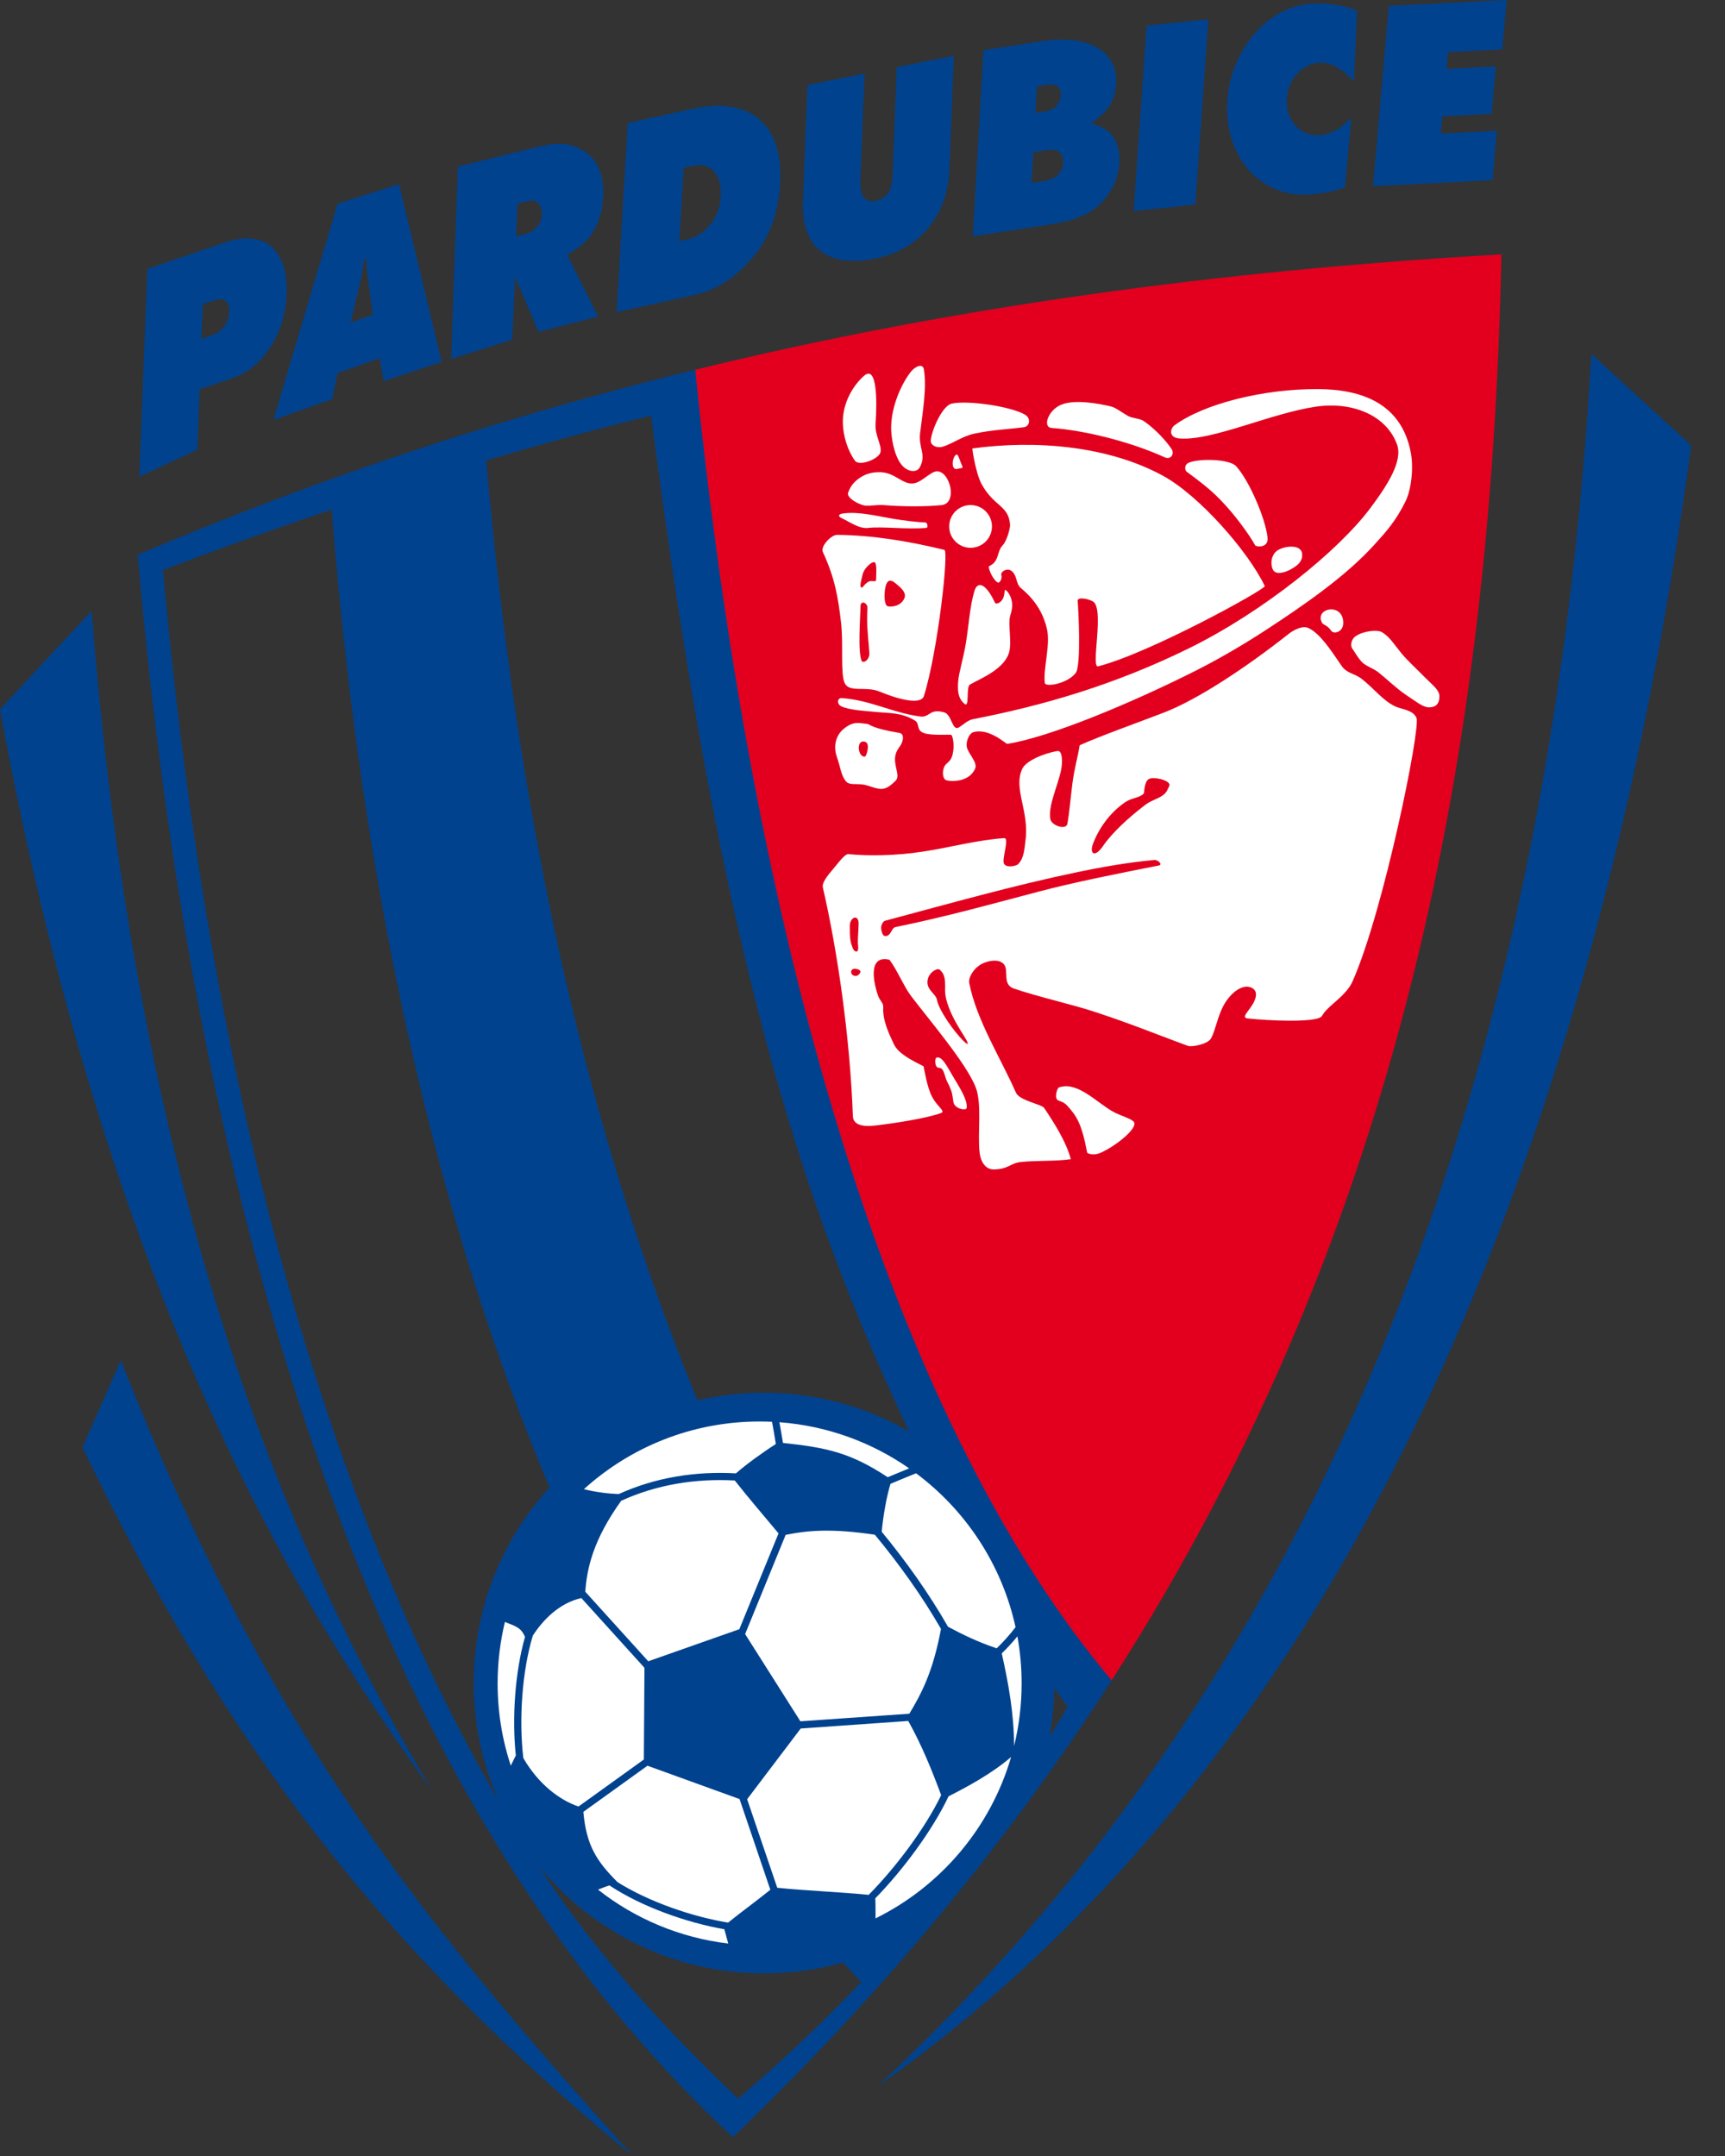 <?xml version="1.0" encoding="UTF-8"?>
<svg xmlns="http://www.w3.org/2000/svg" width="40" height="50" viewBox="0 0 40 50" fill="none">
  <rect x="0" y="0" width="40" height="50" fill="#333333" stroke="none"/>
  <path fill-rule="evenodd" clip-rule="evenodd" d="M3.193 12.867C3.91 21.137 5.393 28.494 7.696 34.736C9.929 40.786 12.931 45.79 16.995 49.564C20.641 46.059 23.576 42.44 25.927 38.737C19.769 31.191 17.625 19.069 16.378 8.512C11.878 9.598 7.515 11.03 3.193 12.867ZM7.691 11.817C8.92 27.417 13.357 38.982 19.971 45.968C19.026 46.958 18.062 47.862 17.117 48.67C15.364 47.012 13.676 45.144 12.357 43.072C10.661 40.409 9.313 37.516 8.216 34.544C5.717 27.773 4.426 20.399 3.78 13.221C5.059 12.733 6.372 12.262 7.691 11.817ZM22.033 43.304C15.716 34.135 12.437 23.923 11.275 10.679C12.579 10.292 13.863 9.941 15.099 9.639C16.228 18.303 17.578 25.161 20.181 31.204C20.578 32.124 22.228 36.007 24.754 39.585C23.869 41.117 23.027 42.053 22.033 43.304Z" fill="#00428E"></path>
  <path fill-rule="evenodd" clip-rule="evenodd" d="M25.777 38.969C32.576 28.384 34.582 17.112 34.816 5.899C28.203 6.279 22.045 7.126 16.122 8.575C17.534 22.628 20.935 33.218 25.777 38.969Z" fill="#E2001E"></path>
  <path fill-rule="evenodd" clip-rule="evenodd" d="M2.125 14.167L0 16.45C2.618 30.717 7.303 37.741 10.02 41.533C7.346 37.007 3.282 29.087 2.125 14.167Z" fill="#00428E"></path>
  <path fill-rule="evenodd" clip-rule="evenodd" d="M2.802 31.546L1.913 33.567C5.242 40.488 8.858 45.206 14.672 50C10.079 44.87 6.319 40.464 2.802 31.546Z" fill="#00428E"></path>
  <path fill-rule="evenodd" clip-rule="evenodd" d="M36.901 8.206L39.216 10.331C37.074 26.183 31.468 40.566 20.348 48.383C32.187 37.356 36.092 22.27 36.901 8.206Z" fill="#00428E"></path>
  <path fill-rule="evenodd" clip-rule="evenodd" d="M17.717 32.3C19.489 32.3 21.101 32.985 22.303 34.104C23.244 35.65 23.785 37.023 24.45 39.033C24.45 39.605 24.378 40.16 24.244 40.69C23.242 42.417 22.076 44.028 20.782 45.029C19.863 45.5 18.821 45.765 17.717 45.765C14 45.765 10.985 42.751 10.985 39.033C10.985 35.315 14 32.3 17.717 32.3Z" fill="#00428E"></path>
  <path fill-rule="evenodd" clip-rule="evenodd" d="M14.944 38.678L14.93 40.805L13.415 41.895C12.986 41.75 12.494 41.39 12.135 40.772C12.029 39.881 12.105 38.762 12.355 37.932C12.575 37.591 12.953 37.178 13.481 37.061L14.944 38.678ZM17.614 32.966C17.711 32.966 17.807 32.968 17.902 32.973C17.934 33.144 17.963 33.316 17.991 33.488C17.67 33.693 17.299 33.964 17.065 34.169C16.131 34.116 15.204 34.26 14.347 34.649C14.09 34.639 13.82 34.605 13.539 34.536C14.617 33.56 16.046 32.966 17.614 32.966ZM18.073 32.983C19.186 33.066 20.216 33.45 21.082 34.053C20.916 34.12 20.75 34.188 20.584 34.258C19.721 33.687 19.163 33.57 18.156 33.463C18.13 33.303 18.102 33.143 18.073 32.983ZM21.242 34.167C22.394 35.026 23.231 36.284 23.549 37.736C23.416 37.91 23.269 38.074 23.112 38.226C22.676 38.081 22.317 37.905 21.982 37.725C21.541 36.953 21.011 36.21 20.445 35.523C20.481 35.146 20.559 34.7 20.649 34.412C20.845 34.328 21.043 34.247 21.242 34.167ZM23.592 37.949C23.656 38.304 23.69 38.668 23.69 39.041C23.69 39.541 23.629 40.027 23.515 40.493C23.514 39.773 23.391 39.064 23.229 38.344C23.357 38.219 23.479 38.088 23.592 37.949ZM23.446 40.747C22.966 42.389 21.812 43.744 20.302 44.49C20.301 44.335 20.304 44.182 20.297 44.024C20.932 43.374 21.62 42.452 21.996 41.658C22.404 41.451 22.984 41.144 23.446 40.747ZM16.887 45.073C15.755 44.938 14.719 44.492 13.867 43.823C13.95 43.789 14.038 43.754 14.133 43.725C14.877 44.221 15.938 44.593 16.796 44.741L16.887 45.073ZM11.844 40.947C11.646 40.348 11.539 39.707 11.539 39.041C11.539 38.55 11.598 38.072 11.708 37.615C11.967 37.716 12.085 37.75 12.174 37.962C11.942 38.78 11.869 39.839 11.961 40.711C11.924 40.785 11.884 40.866 11.844 40.947ZM17.038 34.334C16.132 34.285 15.234 34.426 14.404 34.805C13.757 35.708 13.61 36.364 13.572 36.914L15.032 38.527L17.144 37.783L18.053 35.561C17.698 35.134 17.387 34.776 17.038 34.334ZM14.317 43.647C13.836 43.163 13.597 42.803 13.527 42.019L15.014 40.949L17.149 41.722L17.863 43.826C17.529 44.094 17.215 44.322 16.883 44.587C16.073 44.456 15.052 44.11 14.317 43.647ZM20.143 43.944C19.457 43.875 18.705 43.85 18.023 43.779L17.325 41.726L18.567 40.086L21.061 39.911C21.381 40.485 21.611 41.058 21.824 41.632C21.446 42.412 20.763 43.317 20.143 43.944ZM21.82 37.776C21.633 38.779 21.365 39.278 21.086 39.743L18.56 39.919L17.278 37.896L18.218 35.595C18.744 35.489 19.292 35.444 20.287 35.592C20.85 36.273 21.379 37.01 21.82 37.776Z" fill="white"></path>
  <path fill-rule="evenodd" clip-rule="evenodd" d="M3.23 11.056L3.417 6.236L5.224 5.621C5.505 5.525 5.754 5.503 5.97 5.557C6.188 5.609 6.351 5.732 6.462 5.924C6.599 6.156 6.66 6.451 6.647 6.812C6.631 7.246 6.518 7.639 6.307 7.99C6.072 8.381 5.765 8.642 5.385 8.771L4.629 9.029L4.577 10.428L3.23 11.056ZM4.672 7.858L4.907 7.778C5.03 7.736 5.128 7.665 5.204 7.562C5.274 7.463 5.312 7.351 5.316 7.229C5.32 7.122 5.296 7.043 5.243 6.991C5.182 6.932 5.086 6.924 4.956 6.969L4.702 7.055L4.672 7.858Z" fill="#00428E"></path>
  <path fill-rule="evenodd" clip-rule="evenodd" d="M7.83 8.651L7.701 9.258L6.341 9.736L7.829 4.724L9.253 4.271L10.242 8.392L8.893 8.84L8.808 8.307L7.83 8.651ZM8.13 7.48L8.646 7.298L8.533 6.476C8.509 6.303 8.494 6.14 8.49 5.988L8.446 6.004C8.409 6.253 8.379 6.432 8.354 6.539L8.13 7.48Z" fill="#00428E"></path>
  <path fill-rule="evenodd" clip-rule="evenodd" d="M10.462 8.326L10.617 3.865L12.432 3.415C12.734 3.339 12.973 3.317 13.147 3.35C13.44 3.406 13.663 3.545 13.815 3.772C13.942 3.966 13.999 4.225 13.987 4.549C13.975 4.879 13.888 5.171 13.727 5.42C13.624 5.583 13.437 5.741 13.167 5.896L13.165 5.936L13.87 7.343L12.489 7.697L11.945 6.424L11.877 7.877L10.462 8.326ZM11.968 5.481L12.168 5.431C12.3 5.398 12.4 5.334 12.47 5.237C12.53 5.156 12.561 5.066 12.565 4.966C12.569 4.841 12.533 4.749 12.455 4.691C12.404 4.65 12.335 4.641 12.249 4.663L11.996 4.726L11.968 5.481Z" fill="#00428E"></path>
  <path fill-rule="evenodd" clip-rule="evenodd" d="M14.298 7.239L14.557 2.854L16.026 2.53C16.494 2.427 16.887 2.431 17.202 2.54C17.53 2.652 17.768 2.865 17.919 3.178C18.059 3.473 18.117 3.839 18.091 4.275C18.05 4.958 17.832 5.531 17.436 5.992C17.045 6.448 16.603 6.731 16.113 6.839L14.298 7.239ZM15.752 5.593L15.947 5.55C16.169 5.501 16.358 5.368 16.512 5.152C16.632 4.984 16.699 4.786 16.713 4.554C16.728 4.291 16.67 4.092 16.538 3.958C16.422 3.838 16.256 3.802 16.044 3.849L15.852 3.891L15.752 5.593Z" fill="#00428E"></path>
  <path fill-rule="evenodd" clip-rule="evenodd" d="M18.723 1.972L20.046 1.708L19.951 4.173C19.936 4.546 20.055 4.707 20.306 4.657C20.449 4.628 20.553 4.556 20.616 4.441C20.664 4.353 20.692 4.213 20.699 4.024L20.794 1.559L22.118 1.295L22.017 3.905C21.996 4.448 21.837 4.902 21.54 5.269C21.231 5.651 20.81 5.894 20.281 5.999C19.736 6.108 19.314 6.046 19.014 5.813C18.863 5.695 18.752 5.517 18.683 5.281C18.631 5.099 18.61 4.903 18.618 4.692L18.723 1.972Z" fill="#00428E"></path>
  <path fill-rule="evenodd" clip-rule="evenodd" d="M22.804 1.164L24.216 0.949C25.096 0.814 25.951 1.105 25.88 1.978C25.851 2.33 25.683 2.611 25.329 2.829L25.324 2.864C25.559 2.939 25.72 3.038 25.805 3.161C25.921 3.329 25.972 3.533 25.958 3.771C25.942 4.061 25.836 4.333 25.643 4.586C25.273 5.07 24.669 5.159 24.139 5.239L22.559 5.481L22.804 1.164ZM24.011 2.619L24.235 2.585C24.358 2.566 24.451 2.517 24.514 2.436C24.564 2.372 24.591 2.297 24.596 2.213C24.607 2.016 24.498 1.934 24.268 1.969L24.046 2.003L24.011 2.619ZM23.919 4.242L24.206 4.198C24.363 4.174 24.476 4.121 24.544 4.039C24.614 3.958 24.652 3.871 24.657 3.778C24.663 3.677 24.631 3.594 24.562 3.529C24.505 3.477 24.406 3.462 24.266 3.484L23.96 3.53L23.919 4.242Z" fill="#00428E"></path>
  <path fill-rule="evenodd" clip-rule="evenodd" d="M26.288 4.894L26.589 0.596L28.019 0.446L27.718 4.744L26.288 4.894Z" fill="#00428E"></path>
  <path fill-rule="evenodd" clip-rule="evenodd" d="M31.188 4.34C31.079 4.391 30.933 4.432 30.749 4.465C30.565 4.498 30.383 4.514 30.2 4.514C29.943 4.514 29.695 4.454 29.46 4.333C29.224 4.212 29.026 4.046 28.867 3.836C28.7 3.613 28.583 3.354 28.515 3.057C28.462 2.823 28.444 2.583 28.461 2.334C28.492 1.871 28.632 1.448 28.881 1.063C29.101 0.719 29.375 0.461 29.7 0.29C29.965 0.149 30.246 0.079 30.543 0.079C30.89 0.079 31.198 0.135 31.468 0.247L31.394 1.887C31.128 1.598 30.873 1.454 30.633 1.454C30.418 1.454 30.229 1.544 30.068 1.725C29.931 1.877 29.856 2.062 29.841 2.281C29.824 2.531 29.889 2.739 30.036 2.906C30.172 3.06 30.341 3.136 30.545 3.136C30.697 3.136 30.85 3.092 31.006 3.004C31.089 2.956 31.199 2.864 31.336 2.729L31.188 4.34Z" fill="#00428E"></path>
  <path fill-rule="evenodd" clip-rule="evenodd" d="M31.839 4.318L32.205 0.137L34.937 0L34.836 1.146L33.577 1.209L33.542 1.598L34.686 1.54L34.59 2.64L33.446 2.698L33.411 3.098L34.709 3.033L34.609 4.179L31.839 4.318Z" fill="#00428E"></path>
  <path fill-rule="evenodd" clip-rule="evenodd" d="M29.883 14.7C28.885 15.488 27.763 16.228 26.982 16.528C26.323 16.781 25.541 17.057 25.036 17.283C24.985 17.598 24.921 17.773 24.868 18.165C24.833 18.432 24.796 18.856 24.751 19.104C24.723 19.259 24.382 19.148 24.355 18.994C24.302 18.693 24.52 18.244 24.601 17.879C24.649 17.66 24.633 17.399 24.521 17.417C24.181 17.474 23.786 17.654 23.706 17.827C23.488 18.293 23.872 18.804 23.779 19.495C23.755 19.677 23.749 19.899 23.61 20.039C23.558 20.091 23.319 20.132 23.278 20.023C23.233 19.904 23.412 19.428 23.285 19.437C22.634 19.483 22.024 19.657 21.386 19.752C20.731 19.85 20.128 19.851 19.674 19.809C19.585 19.801 19.436 20.018 19.315 20.158C19.177 20.317 19.057 20.478 19.08 20.578C19.42 22.056 19.709 24.038 19.777 25.885C19.784 26.086 19.997 26.137 20.299 26.102C20.741 26.05 21.492 25.934 21.82 25.813C21.932 25.772 21.746 25.677 21.621 25.45C21.503 25.234 21.45 24.888 21.416 24.728C21.117 24.579 20.828 24.428 20.728 24.217C20.61 23.965 20.464 23.661 20.481 23.365C20.487 23.246 20.404 23.226 20.351 23.063C20.234 22.704 20.151 22.147 20.624 22.257C20.792 22.474 20.964 22.883 21.113 23.081C21.53 23.636 22.407 24.654 22.626 25.219C22.775 25.604 22.663 26.295 22.716 26.73C22.747 26.991 22.885 27.122 23.04 27.12C23.382 27.118 23.429 26.974 23.67 26.948C24.022 26.911 24.51 26.933 24.83 26.883C24.727 26.479 24.423 26.008 24.212 25.695C24.153 25.607 23.639 25.526 23.557 25.338C23.21 24.547 22.641 23.656 22.475 22.796C22.451 22.674 22.571 22.456 22.77 22.352C22.894 22.287 23.158 22.221 23.279 22.363C23.4 22.504 23.235 22.822 23.5 22.922C24.087 23.124 24.856 23.289 25.416 23.476C26.235 23.748 26.639 23.918 27.539 24.253C27.636 24.289 28.011 24.216 28.084 24.078C28.192 23.875 28.233 23.565 28.383 23.299C28.533 23.032 28.807 22.809 29.016 22.904C29.146 22.963 29.148 23.083 29.081 23.228C28.986 23.431 28.757 23.601 28.933 23.619C29.462 23.675 30.441 23.713 30.628 23.587C30.676 23.555 30.649 23.519 30.846 23.337C30.999 23.195 31.253 23.009 31.365 22.756C32.084 21.133 32.947 16.882 32.846 16.649C32.762 16.456 32.501 16.456 32.337 16.375C32.063 16.24 31.852 15.96 31.578 15.746C31.414 15.617 31.232 15.621 31.108 15.44C30.846 15.056 30.613 14.698 30.343 14.566C30.207 14.499 30.002 14.607 29.883 14.7ZM20.505 21.703C20.66 21.74 20.664 21.521 20.762 21.501C21.997 21.246 22.98 20.968 24.091 20.676C24.928 20.457 25.822 20.279 26.874 20.071C26.965 20.053 26.855 19.935 26.763 19.944C26.151 20.001 25.54 20.109 24.994 20.223C23.483 20.538 22.012 20.956 20.521 21.354C20.483 21.364 20.432 21.443 20.432 21.513C20.432 21.584 20.466 21.694 20.505 21.703ZM26.807 18.049C26.648 18.034 26.58 18.062 26.543 18.258C26.521 18.367 26.553 18.395 26.474 18.442C26.36 18.511 26.23 18.513 26.098 18.6C25.813 18.791 25.519 19.117 25.347 19.562C25.254 19.804 25.388 19.897 25.574 19.625C25.796 19.3 26.178 18.954 26.565 18.66C26.728 18.537 26.924 18.514 27.033 18.379C27.074 18.328 27.079 18.29 27.11 18.236C27.166 18.135 26.943 18.062 26.807 18.049ZM21.515 22.705C21.455 22.951 21.7 23.035 21.728 23.191C21.768 23.419 22.105 23.905 22.334 24.133C22.458 24.256 22.481 24.23 22.363 24.041C22.277 23.903 22.096 23.621 22.005 23.373C21.947 23.215 21.914 23.105 21.915 22.949C21.917 22.811 21.922 22.687 21.868 22.583C21.848 22.543 21.826 22.53 21.8 22.496C21.753 22.434 21.557 22.533 21.515 22.705ZM19.705 21.474C19.703 21.765 19.716 21.851 19.783 22.008C19.807 22.064 19.921 22.143 19.897 21.922C19.883 21.796 19.904 21.652 19.91 21.433C19.917 21.188 19.707 21.262 19.705 21.474ZM19.872 22.629C19.896 22.623 20.019 22.526 19.901 22.483C19.671 22.399 19.701 22.67 19.872 22.629Z" fill="white"></path>
  <path fill-rule="evenodd" clip-rule="evenodd" d="M21.931 18.091C21.958 18.109 22.442 18.189 22.61 17.83C22.68 17.681 22.448 17.483 22.418 17.318C22.395 17.19 22.478 17.008 22.565 16.982C22.934 16.872 23.325 17.256 23.357 17.251C24.332 17.1 26.233 16.307 27.74 15.547C28.27 15.279 28.84 14.948 29.396 14.583C30.227 14.038 31.191 13.378 31.864 12.638C32.141 12.333 32.367 12.084 32.592 11.627C32.711 11.386 32.79 10.892 32.713 10.49C32.496 9.363 31.588 9.028 30.558 9.023C29.284 9.018 27.916 9.366 27.238 9.861C27.129 9.94 27.088 10.159 27.373 10.17C28.13 10.218 29.486 9.578 30.521 9.43C31.353 9.311 32.142 9.622 32.394 10.305C32.534 10.684 32.182 11.24 31.78 11.778C31.038 12.774 29.29 14.187 27.581 15.029C25.837 15.889 24.159 16.369 22.56 16.679C22.436 16.703 22.341 16.806 22.232 16.871C22.081 16.96 22.068 16.572 21.899 16.522C21.553 16.421 21.559 16.644 21.345 16.617C20.71 16.537 20.194 16.238 19.523 16.19C19.407 16.182 19.403 16.33 19.507 16.38C19.7 16.472 20.084 16.488 20.331 16.513C20.61 16.54 20.909 16.521 21.219 16.712C21.333 16.783 21.236 16.939 21.431 17.003C21.625 17.067 22.049 17.024 22.064 17.046C22.112 17.119 22.139 17.373 22.071 17.555C22.027 17.672 21.947 17.692 21.906 17.763C21.853 17.855 21.841 18.031 21.931 18.091Z" fill="white"></path>
  <path fill-rule="evenodd" clip-rule="evenodd" d="M22.549 10.4C22.537 10.401 22.631 10.986 22.758 11.22C23.046 11.753 23.386 11.712 23.422 12.167C23.428 12.243 23.347 12.549 23.25 12.646C23.152 12.746 23.153 12.898 23.088 12.999C23 13.139 22.917 13.102 22.929 13.164C22.961 13.321 23.091 13.511 23.151 13.512C23.183 13.513 23.245 13.423 23.218 13.328C23.198 13.259 23.395 13.115 23.515 13.306C23.586 13.419 23.572 13.554 23.672 13.637C23.899 13.826 24.172 14.117 24.278 14.593C24.362 14.964 24.183 15.526 24.228 15.841C24.241 15.936 24.727 15.868 24.941 15.613C25.08 15.446 25.002 14.045 24.989 13.94C24.977 13.839 25.209 13.879 25.337 13.944C25.623 14.09 25.284 15.498 25.464 15.453C26.668 15.144 29.361 13.659 29.328 13.591C28.94 12.783 27.807 11.489 26.961 11.03C25.683 10.336 24.007 10.201 22.549 10.4Z" fill="white"></path>
  <path fill-rule="evenodd" clip-rule="evenodd" d="M21.899 12.752C22.005 12.778 21.748 15.106 21.424 16.142C21.365 16.328 20.944 16.264 20.397 16.039C20.07 15.904 19.696 16.072 19.587 15.841C19.484 15.624 19.56 14.949 19.503 14.444C19.437 13.871 19.365 13.416 19.08 12.8C19.021 12.672 19.272 12.402 19.412 12.404C20.241 12.413 21.046 12.546 21.899 12.752ZM20.585 14.06C20.634 14.074 20.868 14.084 20.966 13.886C21.035 13.746 20.887 13.623 20.742 13.509C20.646 13.434 20.567 13.451 20.532 13.614C20.497 13.777 20.501 14.036 20.585 14.06ZM19.998 13.623C20.004 13.621 20.062 13.527 20.152 13.484C20.207 13.458 20.314 13.507 20.315 13.448C20.318 13.306 20.331 13.17 20.305 13.072C20.274 12.954 20.036 13.165 20.001 13.328C19.966 13.491 19.913 13.643 19.998 13.623ZM19.983 15.332C20.002 15.374 20.121 15.349 20.157 15.198C20.169 15.144 20.127 14.832 20.111 14.519C20.104 14.377 20.108 14.196 20.115 14.106C20.124 13.984 19.955 13.901 19.953 14.068C19.95 14.334 19.886 15.127 19.983 15.332Z" fill="white"></path>
  <path fill-rule="evenodd" clip-rule="evenodd" d="M20.854 16.997C20.197 16.888 20.172 16.796 20.113 16.79C19.922 16.769 19.782 16.713 19.547 16.918C19.388 17.057 19.316 17.298 19.405 17.551C19.495 17.809 19.501 17.992 19.626 18.13C19.694 18.205 19.84 18.176 19.988 18.191C20.139 18.205 20.31 18.306 20.458 18.295C20.589 18.285 20.702 18.169 20.767 18.106C20.891 17.985 20.702 17.748 20.768 17.497C20.798 17.379 20.87 17.323 20.906 17.24C20.954 17.133 20.956 17.014 20.854 16.997ZM20.062 17.543C20.087 17.538 20.186 17.251 20.068 17.207C19.838 17.123 19.891 17.585 20.062 17.543Z" fill="white"></path>
  <path fill-rule="evenodd" clip-rule="evenodd" d="M22.596 13.703C22.488 14.062 22.464 14.51 22.395 14.927C22.338 15.273 22.235 15.593 22.219 15.797C22.204 15.998 22.205 16.191 22.367 16.324C22.487 16.424 22.396 15.931 22.492 15.875C22.72 15.742 23.31 15.519 23.406 15.103C23.458 14.877 23.378 14.496 23.42 14.297C23.427 14.268 23.473 14.15 23.471 14.022C23.468 13.858 23.371 13.709 23.316 13.682C23.281 13.664 23.307 13.798 23.25 13.895C23.192 13.993 23.09 14.02 23.07 13.976C22.865 13.53 22.668 13.468 22.596 13.703Z" fill="white"></path>
  <path fill-rule="evenodd" clip-rule="evenodd" d="M27.515 10.938C27.784 11.139 28.023 11.31 28.295 11.588C28.633 11.933 28.966 12.396 29.107 12.649C29.125 12.681 29.42 12.721 29.392 12.465C29.345 12.025 28.968 11.146 28.664 10.812C28.511 10.644 27.816 10.628 27.57 10.729C27.45 10.778 27.477 10.91 27.515 10.938Z" fill="white"></path>
  <path fill-rule="evenodd" clip-rule="evenodd" d="M27.008 10.606C26.199 10.237 25.13 9.978 24.387 9.925C24.164 9.909 24.307 9.499 24.621 9.38C24.956 9.253 25.526 9.371 25.757 9.425C25.875 9.453 25.986 9.55 26.161 9.649C26.252 9.7 26.434 9.703 26.524 9.766C26.822 9.973 27.062 10.256 27.166 10.412C27.242 10.527 27.149 10.67 27.008 10.606Z" fill="white"></path>
  <path fill-rule="evenodd" clip-rule="evenodd" d="M23.737 9.909C23.313 9.962 23.045 9.963 22.596 10.056C22.327 10.112 22.114 10.274 21.884 10.352C21.717 10.409 21.578 10.322 21.583 10.221C21.594 9.999 21.845 9.412 22.066 9.361C22.434 9.277 23.453 9.424 23.777 9.622C23.905 9.7 23.884 9.89 23.737 9.909Z" fill="white"></path>
  <path fill-rule="evenodd" clip-rule="evenodd" d="M21.424 8.57C21.495 9.01 21.388 9.596 21.335 10.052C21.296 10.385 21.486 10.546 21.33 10.835C21.251 10.98 21.029 10.941 20.896 10.767C20.725 10.544 20.663 10.128 20.664 9.917C20.666 9.427 20.901 8.907 21.113 8.632C21.212 8.503 21.398 8.409 21.424 8.57Z" fill="white"></path>
  <path fill-rule="evenodd" clip-rule="evenodd" d="M20.03 8.72C20.336 8.446 20.341 9.273 20.303 9.836C20.286 10.096 20.446 10.314 20.419 10.478C20.39 10.646 19.925 10.822 19.825 10.685C19.664 10.464 19.546 10.117 19.544 9.783C19.542 9.389 19.738 8.983 20.03 8.72Z" fill="white"></path>
  <path fill-rule="evenodd" clip-rule="evenodd" d="M21.725 10.931C22.029 10.923 22.219 11.677 21.828 11.715C21.438 11.752 20.956 11.752 20.468 11.712C20.344 11.702 20.119 11.747 20.021 11.718C19.819 11.659 19.634 11.522 19.666 11.429C19.71 11.302 19.775 11.21 19.876 11.127C20.006 11.021 20.181 10.937 20.439 10.952C20.775 10.971 20.955 11.272 21.221 11.203C21.396 11.158 21.586 10.934 21.725 10.931Z" fill="white"></path>
  <path fill-rule="evenodd" clip-rule="evenodd" d="M31.357 15.041C31.438 15.155 31.489 15.26 31.587 15.36C31.674 15.447 31.856 15.507 31.955 15.586C32.157 15.746 32.384 15.969 32.598 16.112C32.792 16.242 32.99 16.397 33.115 16.403C33.214 16.408 33.387 16.389 33.377 16.134C33.371 15.99 33.19 15.864 32.998 15.666C32.853 15.516 32.648 15.332 32.502 15.157C32.337 14.958 32.23 14.772 32.046 14.661C31.937 14.596 31.602 14.633 31.43 14.758C31.326 14.832 31.312 14.98 31.357 15.041Z" fill="white"></path>
  <path fill-rule="evenodd" clip-rule="evenodd" d="M30.87 14.63C30.925 14.712 31.165 14.666 31.147 14.416C31.13 14.163 30.927 14.105 30.788 14.143C30.626 14.189 30.588 14.321 30.657 14.445C30.686 14.498 30.775 14.49 30.87 14.63Z" fill="white"></path>
  <path fill-rule="evenodd" clip-rule="evenodd" d="M30.195 12.85C30.178 12.597 29.737 12.665 29.598 12.783C29.47 12.893 29.453 13.096 29.522 13.22C29.582 13.328 29.781 13.298 29.974 13.179C30.105 13.098 30.206 13.011 30.195 12.85Z" fill="white"></path>
  <path fill-rule="evenodd" clip-rule="evenodd" d="M22.506 11.713C22.78 11.713 23.002 11.935 23.002 12.209C23.002 12.482 22.78 12.704 22.506 12.704C22.232 12.704 22.01 12.482 22.01 12.209C22.01 11.935 22.232 11.713 22.506 11.713Z" fill="white"></path>
  <path fill-rule="evenodd" clip-rule="evenodd" d="M19.495 12.005C19.715 12.109 19.922 12.267 20.13 12.243C20.461 12.206 21.023 12.281 21.478 12.243C21.53 12.239 21.507 12.117 21.455 12.116C21.302 12.114 20.954 12.073 20.686 12.027C20.296 11.96 19.899 11.859 19.549 11.908C19.42 11.925 19.451 11.983 19.495 12.005Z" fill="white"></path>
  <path fill-rule="evenodd" clip-rule="evenodd" d="M22.311 10.851C22.336 10.848 22.305 10.793 22.276 10.72C22.245 10.637 22.212 10.536 22.185 10.541C22.108 10.556 22.051 10.786 22.126 10.861C22.16 10.895 22.22 10.867 22.311 10.851Z" fill="white"></path>
  <path fill-rule="evenodd" clip-rule="evenodd" d="M24.537 25.52C24.584 25.543 24.665 25.55 24.75 25.645C24.966 25.885 25.08 26.049 25.21 26.732C25.213 26.745 25.347 26.812 25.522 26.734C25.886 26.573 26.413 26.143 26.287 26.011C26.216 25.937 25.984 25.873 25.831 25.793C25.442 25.586 24.992 25.065 24.553 25.22C24.513 25.234 24.438 25.472 24.537 25.52Z" fill="white"></path>
  <path fill-rule="evenodd" clip-rule="evenodd" d="M21.776 24.765C21.895 24.763 21.903 24.972 21.958 25.074C22.01 25.172 22.017 25.193 22.053 25.283C22.085 25.362 22.1 25.512 22.109 25.562C22.135 25.716 22.408 25.767 22.416 25.693C22.437 25.507 22.26 25.234 22.1 24.966C21.959 24.73 21.843 24.482 21.713 24.528C21.673 24.541 21.666 24.767 21.776 24.765Z" fill="white"></path>
</svg>
